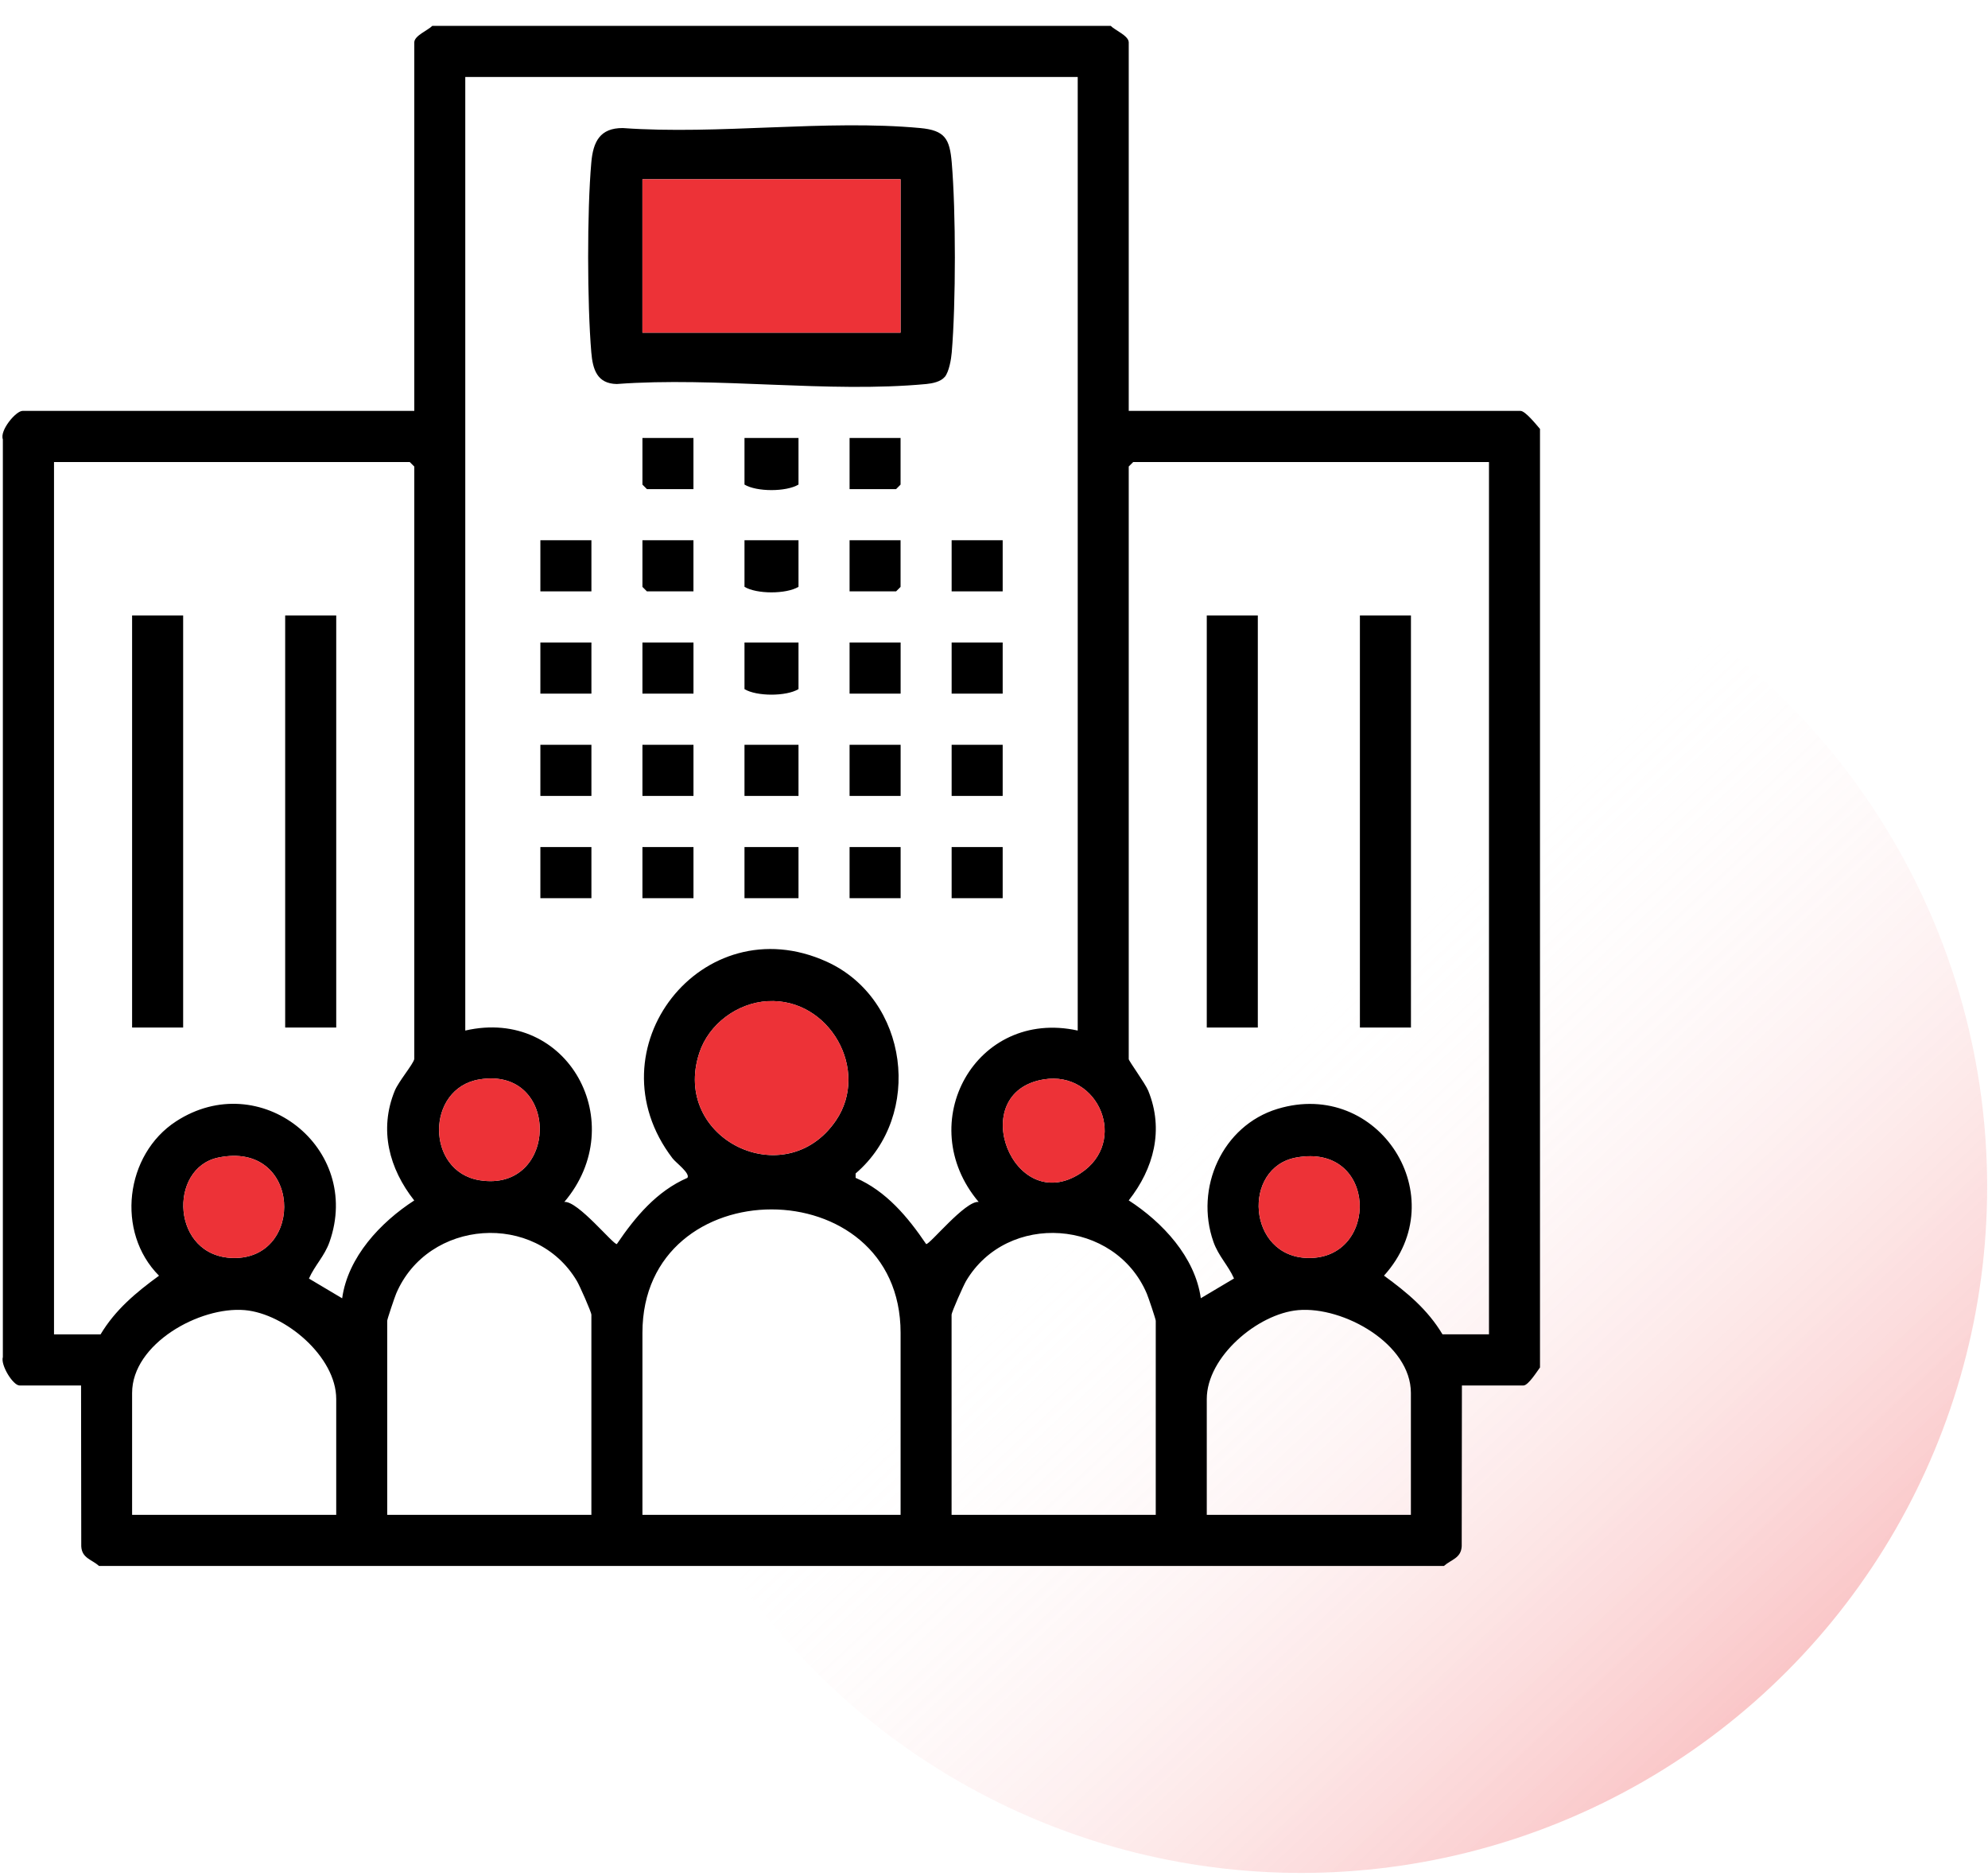 <svg width="71" height="67" viewBox="0 0 71 67" fill="none" xmlns="http://www.w3.org/2000/svg">
<circle cx="46.47" cy="42.386" r="24.5" fill="url(#paint0_linear_607_29)" fill-opacity="0.3"/>
<g clip-path="url(#clip0_607_29)">
<path d="M39.669 0.924C39.819 1.081 40.312 1.275 40.312 1.514V14.674H54.303C54.477 14.674 54.87 15.169 55 15.318V48.834C54.895 48.976 54.579 49.478 54.41 49.478H52.211L52.204 55.219C52.181 55.65 51.83 55.69 51.568 55.924H3.538C3.276 55.689 2.923 55.649 2.902 55.219L2.895 49.478H0.698C0.464 49.478 0.014 48.747 0.102 48.463V15.689C-0.017 15.373 0.567 14.674 0.805 14.674H14.796V1.514C14.796 1.273 15.288 1.081 15.439 0.924H39.669ZM38.49 2.75H16.617V36.803C20.296 35.958 22.536 40.116 20.155 42.923C20.634 42.876 21.907 44.46 22.03 44.428C22.683 43.464 23.452 42.539 24.551 42.063C24.658 41.9 24.141 41.526 24.018 41.365C21.047 37.474 25.082 32.328 29.524 34.343C32.453 35.673 32.987 39.828 30.558 41.907V42.063C31.654 42.539 32.424 43.464 33.077 44.428C33.199 44.458 34.472 42.874 34.952 42.923C32.576 40.108 34.852 36.004 38.49 36.803V2.75ZM14.796 37.822V16.662L14.635 16.501H1.929V47.654H3.591C4.121 46.769 4.86 46.156 5.679 45.558C4.126 43.997 4.469 41.228 6.289 40.045C9.277 38.105 12.955 40.991 11.768 44.354C11.589 44.861 11.243 45.187 11.034 45.66L12.22 46.365C12.424 44.892 13.588 43.651 14.794 42.871C13.899 41.737 13.528 40.349 14.098 38.954C14.236 38.619 14.754 38.01 14.794 37.825L14.796 37.822ZM53.177 16.5H40.472L40.312 16.66V37.822C40.312 37.888 40.902 38.692 41.008 38.951C41.577 40.346 41.206 41.734 40.312 42.868C41.518 43.648 42.682 44.891 42.886 46.362L44.072 45.657C43.862 45.184 43.517 44.858 43.338 44.351C42.659 42.43 43.652 40.199 45.626 39.6C49.244 38.503 51.965 42.751 49.428 45.556C50.249 46.153 50.988 46.766 51.517 47.651H53.178V16.5H53.177ZM27.425 35.753C26.337 35.812 25.314 36.566 24.975 37.603C23.965 40.681 28.047 42.659 29.852 40.02C31.084 38.216 29.62 35.634 27.425 35.754V35.753ZM17.126 38.547C15.198 38.861 15.2 41.836 17.126 42.148C19.956 42.606 20.031 38.076 17.126 38.547ZM37.281 38.547C34.454 39.006 36.177 43.474 38.59 41.9C40.31 40.779 39.243 38.229 37.281 38.547ZM7.797 41.339C5.996 41.711 6.114 44.881 8.326 44.925C10.903 44.978 10.769 40.724 7.797 41.339ZM46.287 41.339C44.351 41.698 44.544 44.881 46.709 44.925C49.278 44.978 49.211 40.796 46.287 41.339ZM32.164 54.098V47.598C32.164 41.721 22.944 41.721 22.944 47.598V54.098H32.164ZM21.121 54.098V46.953C21.121 46.856 20.7 45.909 20.605 45.75C19.131 43.257 15.281 43.533 14.148 46.199C14.095 46.325 13.829 47.111 13.829 47.168V54.098H21.119H21.121ZM41.277 54.098V47.168C41.277 47.111 41.012 46.325 40.958 46.199C39.825 43.533 35.975 43.257 34.501 45.75C34.408 45.909 33.985 46.856 33.985 46.953V54.098H41.276H41.277ZM12.008 54.098V49.961C12.008 48.454 10.188 46.913 8.743 46.787C7.124 46.647 4.718 47.992 4.718 49.746V54.098H12.008ZM50.389 54.098V49.746C50.389 47.993 47.982 46.647 46.365 46.787C44.92 46.913 43.099 48.454 43.099 49.961V54.098H50.389Z" fill="black"/>
<path d="M27.426 35.753C29.62 35.634 31.084 38.215 29.852 40.018C28.047 42.658 23.965 40.681 24.975 37.602C25.314 36.565 26.337 35.812 27.426 35.751V35.753Z" fill="#ED3237"/>
<path d="M17.126 38.547C20.031 38.075 19.956 42.606 17.126 42.148C15.2 41.836 15.198 38.861 17.126 38.547Z" fill="#ED3237"/>
<path d="M37.281 38.547C39.243 38.229 40.312 40.779 38.59 41.9C36.177 43.474 34.452 39.006 37.281 38.547Z" fill="#ED3237"/>
<path d="M7.797 41.339C10.769 40.724 10.903 44.98 8.326 44.925C6.114 44.879 5.996 41.71 7.797 41.339Z" fill="#ED3237"/>
<path d="M46.288 41.339C49.211 40.796 49.278 44.978 46.709 44.925C44.544 44.881 44.351 41.698 46.288 41.339Z" fill="#ED3237"/>
<path d="M33.74 13.461C33.596 13.633 33.302 13.693 33.083 13.714C29.587 14.044 25.579 13.448 22.027 13.714C21.324 13.701 21.169 13.191 21.118 12.584C20.971 10.842 20.964 7.542 21.118 5.808C21.183 5.063 21.424 4.569 22.243 4.573C25.661 4.82 29.499 4.26 32.865 4.573C33.751 4.655 33.919 4.96 33.991 5.809C34.14 7.565 34.139 10.828 33.991 12.586C33.971 12.831 33.894 13.28 33.74 13.464V13.461ZM32.163 6.402H22.944V11.881H32.163V6.402Z" fill="black"/>
<path d="M28.518 26.598H26.589V28.424H28.518V26.598Z" fill="black"/>
<path d="M28.518 30.25H26.589V32.076H28.518V30.25Z" fill="black"/>
<path d="M28.518 22.945V24.61C28.074 24.875 27.022 24.872 26.589 24.61V22.945H28.518Z" fill="black"/>
<path d="M28.518 19.293V20.957C28.074 21.222 27.022 21.219 26.589 20.957V19.293H28.518Z" fill="black"/>
<path d="M28.518 15.641V17.305C28.074 17.57 27.022 17.567 26.589 17.305V15.641H28.518Z" fill="black"/>
<path d="M21.122 22.945H19.299V24.771H21.122V22.945Z" fill="black"/>
<path d="M24.767 22.945H22.944V24.771H24.767V22.945Z" fill="black"/>
<path d="M35.81 19.293H33.987V21.119H35.81V19.293Z" fill="black"/>
<path d="M35.81 22.945H33.987V24.771H35.81V22.945Z" fill="black"/>
<path d="M21.122 26.598H19.299V28.424H21.122V26.598Z" fill="black"/>
<path d="M24.767 26.598H22.944V28.424H24.767V26.598Z" fill="black"/>
<path d="M32.165 26.598H30.342V28.424H32.165V26.598Z" fill="black"/>
<path d="M35.81 26.598H33.987V28.424H35.81V26.598Z" fill="black"/>
<path d="M21.122 30.25H19.299V32.076H21.122V30.25Z" fill="black"/>
<path d="M24.767 30.25H22.944V32.076H24.767V30.25Z" fill="black"/>
<path d="M32.165 30.25H30.342V32.076H32.165V30.25Z" fill="black"/>
<path d="M35.81 30.25H33.987V32.076H35.81V30.25Z" fill="black"/>
<path d="M21.122 19.293H19.299V21.119H21.122V19.293Z" fill="black"/>
<path d="M32.165 22.945H30.342V24.771H32.165V22.945Z" fill="black"/>
<path d="M32.163 19.293V20.959L32.003 21.119H30.342V19.293H32.163Z" fill="black"/>
<path d="M24.766 19.293V21.119H23.104L22.944 20.959V19.293H24.766Z" fill="black"/>
<path d="M32.163 15.641V17.306L32.003 17.467H30.342V15.641H32.163Z" fill="black"/>
<path d="M24.766 15.641V17.467H23.104L22.944 17.306V15.641H24.766Z" fill="black"/>
<path d="M50.391 21.979H48.568V36.695H50.391V21.979Z" fill="black"/>
<path d="M44.922 21.979H43.099V36.695H44.922V21.979Z" fill="black"/>
<path d="M6.541 21.979H4.718V36.695H6.541V21.979Z" fill="black"/>
<path d="M12.008 21.979H10.185V36.695H12.008V21.979Z" fill="black"/>
<path d="M32.163 6.402H22.944V11.881H32.163V6.402Z" fill="#ED3237"/>
</g>
<defs>
<linearGradient id="paint0_linear_607_29" x1="42.27" y1="39.586" x2="63.27" y2="61.986" gradientUnits="userSpaceOnUse">
<stop stop-color="white" stop-opacity="0"/>
<stop offset="1" stop-color="#ED3237"/>
</linearGradient>
<clipPath id="clip0_607_29">
<rect width="55" height="55" fill="white" transform="translate(0 0.924)"/>
</clipPath>
</defs>
</svg>
